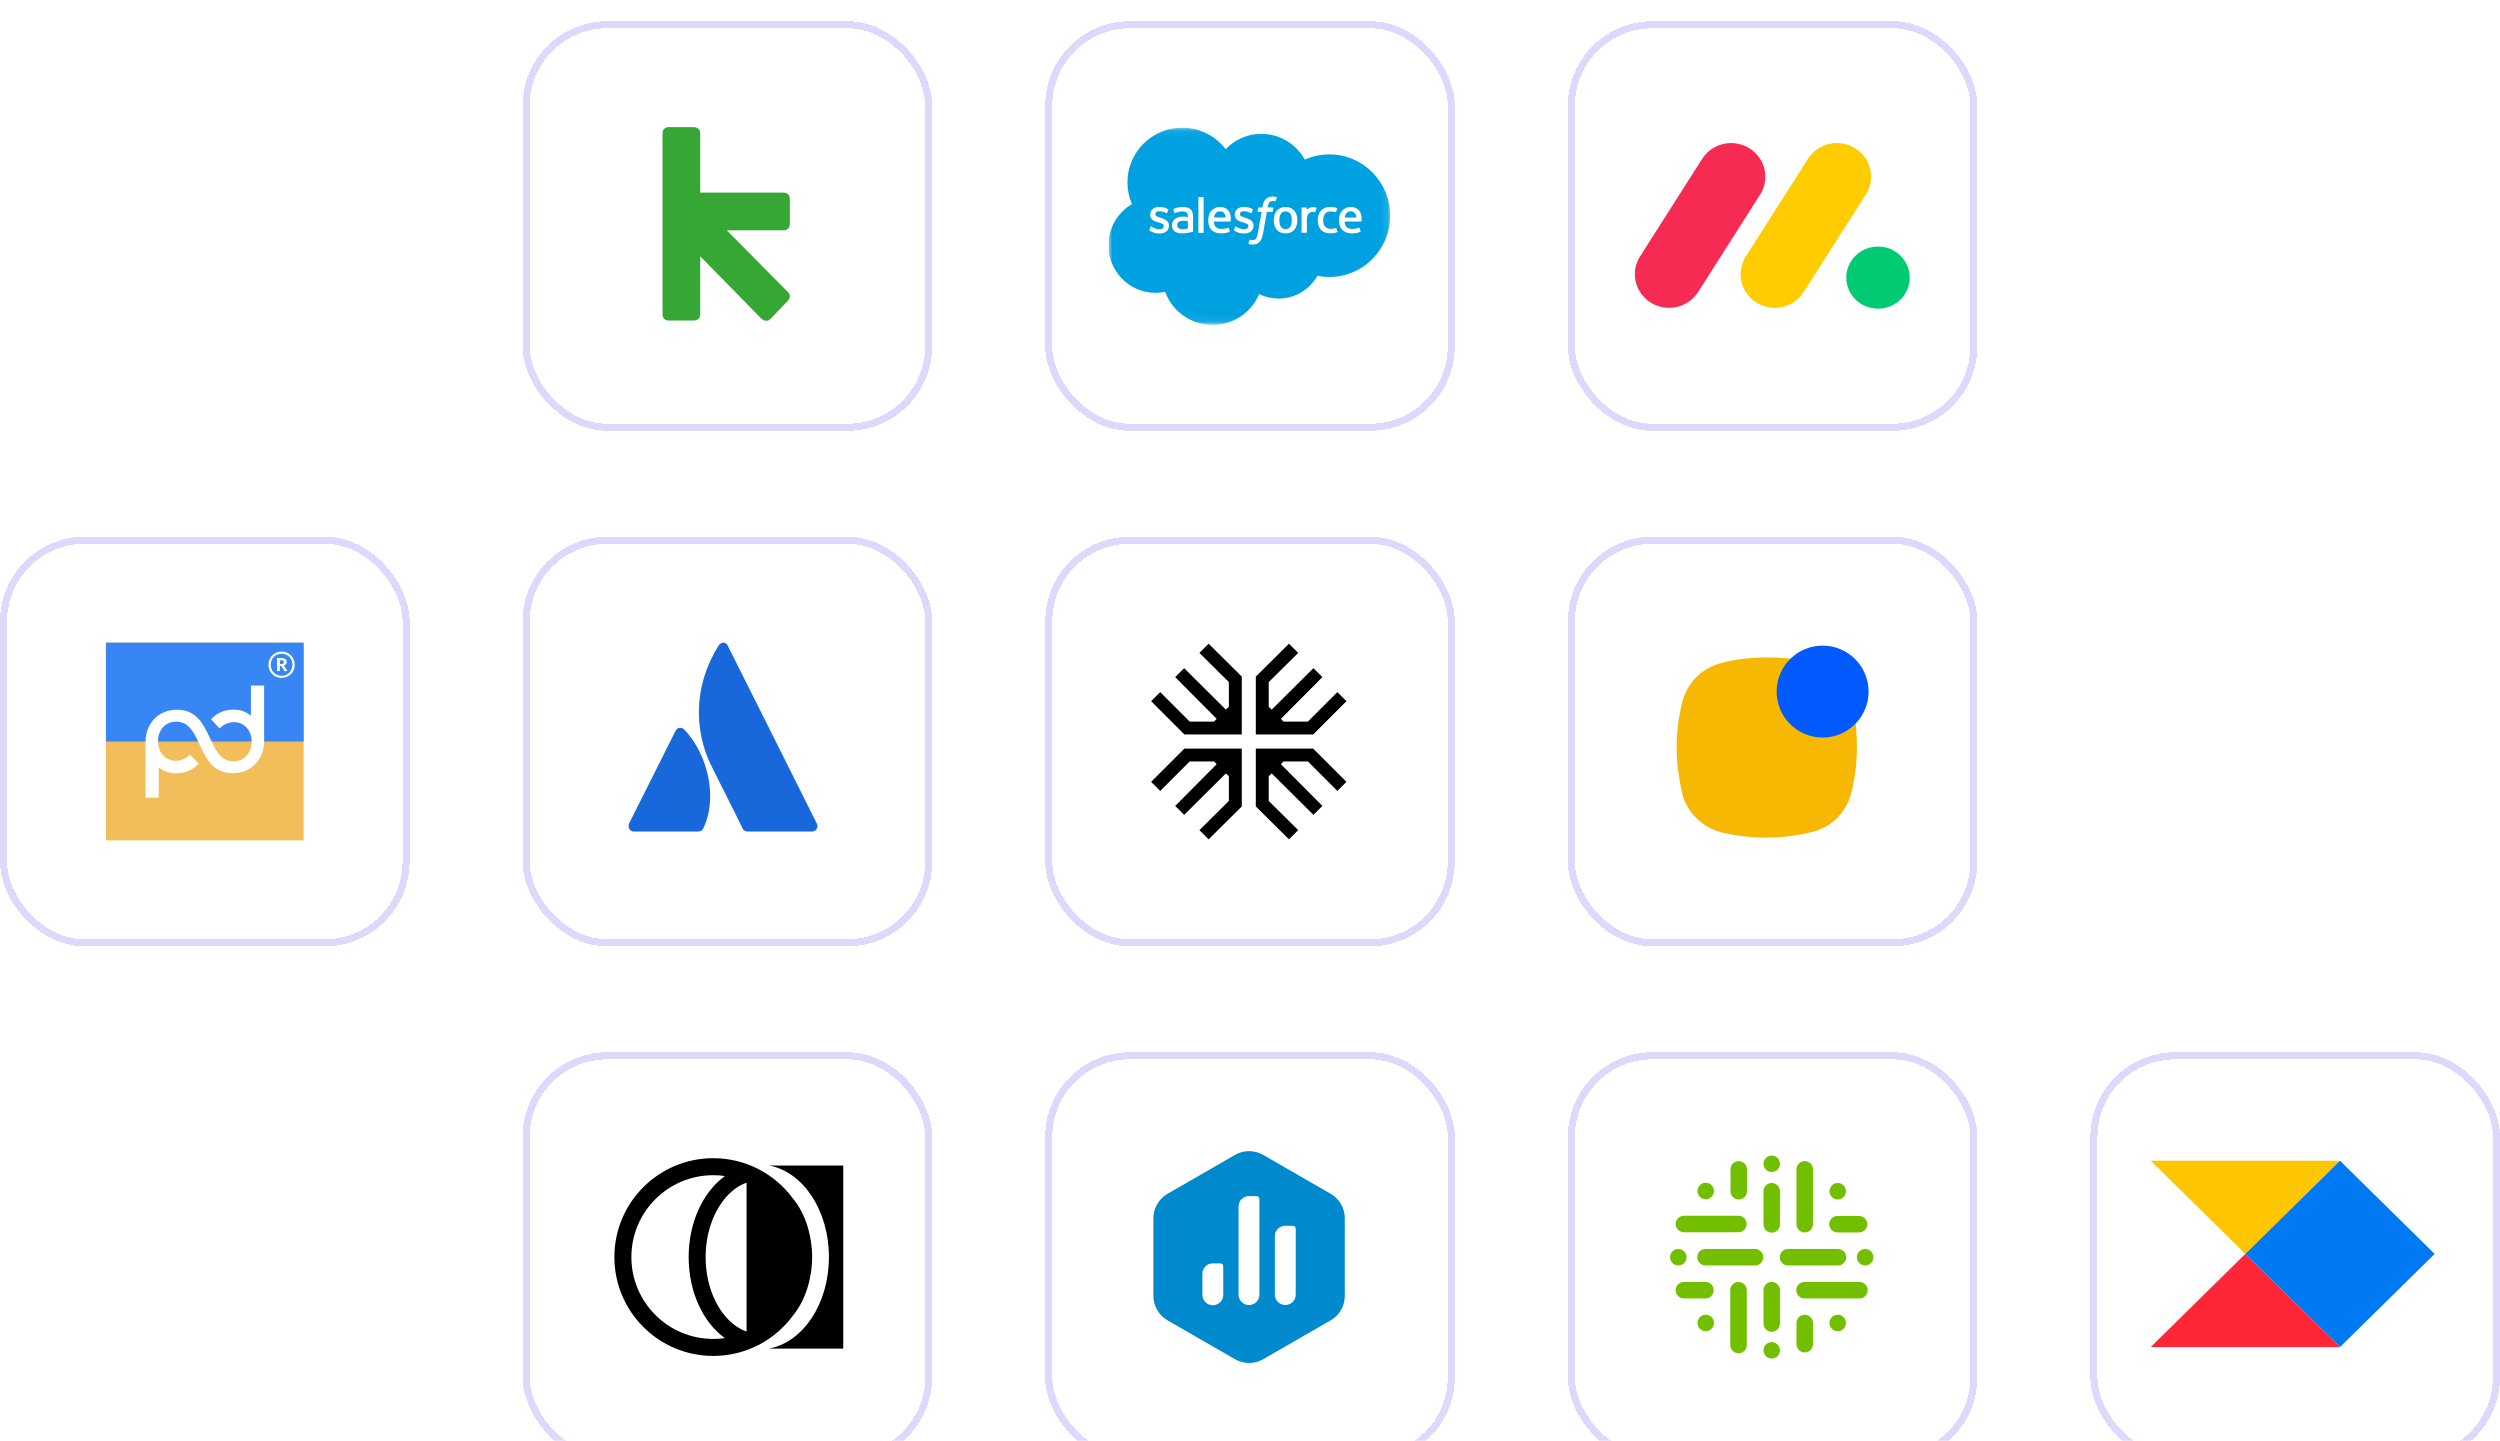 <svg width="354" height="204" viewBox="0 0 354 204" fill="none" xmlns="http://www.w3.org/2000/svg">
<g clip-path="url(#clip0_493_1710)">
<g filter="url(#filter0_d_493_1710)">
<rect x="74" width="58" height="58" rx="12" fill="white" shape-rendering="crispEdges"/>
<rect x="74.5" y="0.5" width="57" height="57" rx="11.5" stroke="#DFD8FD" shape-rendering="crispEdges"/>
<g clip-path="url(#clip1_493_1710)">
<path d="M111.575 39.587L109.125 42.125C108.775 42.562 108.25 42.475 107.813 42.125L99.15 33.288V41.513C99.15 42.038 98.8 42.388 98.188 42.388H94.688C94.162 42.388 93.812 42.038 93.812 41.513V15.875C93.812 15.35 94.162 15 94.688 15H98.188C98.8 15 99.15 15.35 99.15 15.875V24.275H110.963C111.488 24.275 111.838 24.625 111.838 25.15V28.738C111.838 29.262 111.488 29.613 110.963 29.613H102.913L111.575 38.362C111.925 38.712 111.925 39.15 111.575 39.587Z" fill="#36A635"/>
</g>
</g>
<g filter="url(#filter1_d_493_1710)">
<rect x="74" y="73" width="58" height="58" rx="12" fill="white" shape-rendering="crispEdges"/>
<rect x="74.5" y="73.5" width="57" height="57" rx="11.5" stroke="#DFD8FD" shape-rendering="crispEdges"/>
<path d="M96.955 100.364C96.551 99.92 95.945 99.96 95.662 100.485L89.076 113.617C88.834 114.142 89.198 114.748 89.763 114.748H98.895C99.178 114.748 99.46 114.587 99.582 114.304C101.602 110.223 100.39 104.041 96.955 100.364Z" fill="#1868DB"/>
<path d="M101.763 88.405C98.087 94.223 98.329 100.647 100.753 105.496C103.178 110.345 105.036 114.022 105.158 114.304C105.279 114.587 105.562 114.749 105.844 114.749H114.976C115.542 114.749 115.946 114.143 115.663 113.617C115.663 113.617 103.38 89.051 103.056 88.445C102.814 87.879 102.127 87.839 101.763 88.405Z" fill="#1868DB"/>
</g>
<g filter="url(#filter2_d_493_1710)">
<rect y="73" width="58" height="58" rx="12" fill="white" shape-rendering="crispEdges"/>
<rect x="0.5" y="73.5" width="57" height="57" rx="11.5" stroke="#DFD8FD" shape-rendering="crispEdges"/>
<path d="M15 88H43V116H15V88Z" fill="#F2BE5A"/>
<path d="M15 88H43V102H15V88Z" fill="#3886F4"/>
<path fill-rule="evenodd" clip-rule="evenodd" d="M35.533 98.257L35.459 98.295C34.861 97.8 34.087 97.483 33.097 97.483C31.828 97.483 30.661 97.94 29.887 98.864L31.091 100.143C31.688 99.573 32.323 99.256 33.135 99.256C34.656 99.293 35.636 100.46 35.636 102.028C35.636 103.596 34.609 104.8 33.06 104.8C29.177 104.8 30.269 97.492 25.052 97.492C22.439 97.492 20.609 99.443 20.609 102.037V109.952H22.476V105.724L22.551 105.687C23.148 106.181 23.923 106.499 24.912 106.499C26.181 106.499 27.348 106.041 28.123 105.117L26.919 103.839C26.321 104.408 25.687 104.725 24.875 104.725C23.353 104.688 22.373 103.521 22.373 101.953C22.373 100.385 23.4 99.181 24.949 99.181C28.832 99.181 27.74 106.489 32.957 106.489C35.571 106.489 37.4 104.539 37.4 101.944V94.067H35.533V98.257Z" fill="white"/>
<path d="M39.239 90.184H39.883C40.097 90.184 40.265 90.231 40.396 90.315C40.527 90.408 40.592 90.548 40.592 90.735C40.592 90.884 40.555 90.996 40.48 91.071C40.415 91.145 40.321 91.201 40.209 91.239L40.695 92.023H40.275L39.827 91.304H39.631V92.023H39.229V90.175L39.239 90.184ZM39.873 91.033C40.088 91.033 40.191 90.94 40.191 90.763C40.191 90.66 40.163 90.595 40.107 90.548C40.036 90.507 39.955 90.487 39.873 90.492H39.64V91.033H39.873ZM39.873 92.685C40.088 92.685 40.293 92.648 40.48 92.573C40.661 92.498 40.825 92.388 40.963 92.248C41.101 92.109 41.21 91.943 41.283 91.761C41.357 91.565 41.404 91.36 41.404 91.127C41.404 90.893 41.367 90.688 41.283 90.492C41.208 90.296 41.105 90.137 40.975 90.007C40.844 89.867 40.676 89.755 40.489 89.689C40.091 89.527 39.646 89.527 39.248 89.689C39.061 89.764 38.903 89.867 38.772 90.007C38.641 90.147 38.529 90.315 38.455 90.501C38.38 90.697 38.343 90.903 38.343 91.136C38.343 91.369 38.38 91.575 38.464 91.771C38.539 91.967 38.651 92.125 38.781 92.256C38.921 92.387 39.08 92.499 39.267 92.573C39.453 92.648 39.659 92.685 39.873 92.685ZM39.873 92.993C39.612 92.993 39.369 92.947 39.145 92.853C38.921 92.76 38.725 92.629 38.557 92.461C38.389 92.293 38.259 92.097 38.156 91.873C38.063 91.649 38.016 91.407 38.016 91.136C38.016 90.865 38.063 90.632 38.156 90.408C38.249 90.175 38.38 89.979 38.548 89.811C38.716 89.643 38.912 89.512 39.136 89.409C39.369 89.307 39.612 89.26 39.873 89.26C40.135 89.26 40.377 89.307 40.601 89.4C40.835 89.493 41.031 89.624 41.199 89.801C41.544 90.156 41.735 90.632 41.731 91.127C41.731 91.388 41.684 91.64 41.581 91.873C41.488 92.097 41.357 92.293 41.189 92.461C41.021 92.62 40.825 92.751 40.592 92.853C40.368 92.947 40.125 92.993 39.873 92.993Z" fill="white"/>
</g>
<g filter="url(#filter3_d_493_1710)">
<rect x="74" y="146" width="58" height="58" rx="12" fill="white" shape-rendering="crispEdges"/>
<rect x="74.5" y="146.5" width="57" height="57" rx="11.5" stroke="#DFD8FD" shape-rendering="crispEdges"/>
<g clip-path="url(#clip2_493_1710)">
<path fill-rule="evenodd" clip-rule="evenodd" d="M100.997 189C93.264 189 86.996 182.732 86.996 175C86.996 167.268 93.264 161 100.997 161C105.61 161 109.702 163.23 112.253 166.672C112.351 166.789 112.447 166.911 112.542 167.037C113.646 168.5 114.472 170.453 114.811 172.701C114.935 173.449 114.999 174.217 114.999 175C114.999 175.82 114.929 176.623 114.793 177.405C114.443 179.604 113.628 181.515 112.542 182.954C112.469 183.052 112.394 183.147 112.318 183.24C109.772 186.731 105.65 189 100.997 189ZM100.997 186.592C94.595 186.592 89.404 181.402 89.404 175C89.404 168.598 94.595 163.408 100.997 163.408C101.559 163.408 102.112 163.448 102.652 163.526C99.567 165.755 97.513 170.062 97.513 175.008C97.513 179.945 99.559 184.244 102.633 186.477C102.099 186.553 101.553 186.592 100.997 186.592ZM105.713 185.549V164.468C104.512 164.889 103.36 165.744 102.371 167.049C100.898 168.992 99.919 171.797 99.919 175.008C99.919 178.219 100.898 181.025 102.371 182.968C103.36 184.272 104.512 185.128 105.713 185.549Z" fill="black"/>
<path d="M117.376 174.995C117.376 168.434 113.779 162.999 108.964 162.044H119.404V187.962H108.885C113.74 187.051 117.376 181.593 117.376 174.995Z" fill="black"/>
</g>
</g>
<g filter="url(#filter4_d_493_1710)">
<rect x="148" width="58" height="58" rx="12" fill="white" shape-rendering="crispEdges"/>
<rect x="148.5" y="0.5" width="57" height="57" rx="11.5" stroke="#DFD8FD" shape-rendering="crispEdges"/>
<g clip-path="url(#clip3_493_1710)">
<mask id="mask0_493_1710" style="mask-type:luminance" maskUnits="userSpaceOnUse" x="156" y="15" width="41" height="28">
<path d="M156.998 15.073H196.873V42.927H156.998V15.073Z" fill="white"/>
</mask>
<g mask="url(#mask0_493_1710)">
<path fill-rule="evenodd" clip-rule="evenodd" d="M173.555 18.122C174.842 16.783 176.634 15.953 178.613 15.953C181.251 15.953 183.538 17.419 184.77 19.603C185.863 19.114 187.047 18.862 188.244 18.863C192.994 18.863 196.849 22.748 196.849 27.541C196.849 32.335 192.994 36.22 188.244 36.22C187.663 36.22 187.098 36.162 186.543 36.051C185.466 37.972 183.406 39.276 181.061 39.276C180.106 39.278 179.163 39.062 178.305 38.643C177.213 41.209 174.669 43.012 171.708 43.012C168.615 43.012 165.991 41.062 164.979 38.321C164.529 38.416 164.07 38.463 163.61 38.463C159.93 38.463 156.954 35.443 156.954 31.734C156.954 29.242 158.294 27.073 160.282 25.9C159.86 24.928 159.643 23.88 159.644 22.821C159.644 18.541 163.119 15.081 167.399 15.081C169.906 15.081 172.149 16.276 173.556 18.13" fill="#00A1E0"/>
</g>
<path fill-rule="evenodd" clip-rule="evenodd" d="M162.765 29.557C162.74 29.622 162.774 29.636 162.782 29.648C162.857 29.702 162.933 29.741 163.01 29.785C163.417 30.001 163.801 30.064 164.203 30.064C165.021 30.064 165.53 29.628 165.53 28.928V28.914C165.53 28.266 164.955 28.03 164.418 27.861L164.348 27.839C163.942 27.707 163.592 27.592 163.592 27.326V27.312C163.592 27.083 163.797 26.915 164.114 26.915C164.465 26.915 164.885 27.032 165.153 27.18C165.153 27.18 165.232 27.231 165.261 27.155C165.277 27.113 165.414 26.747 165.428 26.706C165.444 26.663 165.417 26.631 165.389 26.614C165.081 26.426 164.656 26.299 164.216 26.299L164.134 26.299C163.385 26.299 162.862 26.752 162.862 27.4V27.414C162.862 28.097 163.439 28.32 163.979 28.474L164.066 28.501C164.459 28.622 164.799 28.727 164.799 29.002V29.016C164.799 29.27 164.577 29.459 164.223 29.459C164.085 29.459 163.645 29.456 163.169 29.155C163.111 29.122 163.078 29.098 163.034 29.07C163.01 29.056 162.952 29.03 162.926 29.107L162.765 29.556M174.742 29.556C174.717 29.621 174.751 29.635 174.759 29.646C174.834 29.701 174.91 29.74 174.986 29.784C175.394 30 175.778 30.063 176.18 30.063C176.998 30.063 177.506 29.627 177.506 28.927V28.913C177.506 28.265 176.933 28.029 176.395 27.86L176.325 27.837C175.919 27.706 175.568 27.591 175.568 27.324V27.311C175.568 27.082 175.774 26.913 176.09 26.913C176.442 26.913 176.86 27.031 177.13 27.179C177.13 27.179 177.209 27.23 177.238 27.154C177.254 27.112 177.391 26.746 177.404 26.705C177.42 26.662 177.392 26.63 177.364 26.613C177.056 26.425 176.631 26.298 176.191 26.298L176.11 26.298C175.361 26.298 174.837 26.751 174.837 27.399V27.413C174.837 28.096 175.415 28.319 175.954 28.473L176.041 28.5C176.435 28.62 176.774 28.725 176.774 29.001V29.015C176.774 29.268 176.553 29.457 176.198 29.457C176.06 29.457 175.619 29.455 175.144 29.154C175.086 29.12 175.052 29.097 175.009 29.069C174.994 29.06 174.925 29.033 174.901 29.106L174.74 29.555M182.92 28.183C182.92 28.578 182.846 28.891 182.702 29.112C182.557 29.33 182.34 29.437 182.036 29.437C181.733 29.437 181.516 29.331 181.374 29.113C181.23 28.894 181.158 28.58 181.158 28.184C181.158 27.788 181.231 27.477 181.374 27.259C181.515 27.042 181.731 26.938 182.036 26.938C182.341 26.938 182.558 27.043 182.702 27.259C182.847 27.477 182.92 27.788 182.92 28.184M183.603 27.45C183.536 27.222 183.432 27.023 183.292 26.856C183.153 26.689 182.977 26.554 182.768 26.457C182.56 26.36 182.313 26.311 182.035 26.311C181.756 26.311 181.511 26.36 181.302 26.457C181.094 26.555 180.916 26.689 180.777 26.856C180.638 27.023 180.534 27.222 180.466 27.45C180.399 27.675 180.366 27.922 180.366 28.184C180.366 28.447 180.399 28.693 180.466 28.919C180.533 29.146 180.638 29.345 180.777 29.512C180.916 29.679 181.094 29.813 181.302 29.908C181.511 30.003 181.758 30.051 182.035 30.051C182.312 30.051 182.558 30.003 182.766 29.908C182.974 29.813 183.152 29.679 183.291 29.512C183.43 29.345 183.534 29.146 183.602 28.919C183.668 28.693 183.702 28.447 183.702 28.184C183.702 27.923 183.668 27.675 183.602 27.45M189.216 29.326C189.194 29.26 189.129 29.285 189.129 29.285C189.03 29.323 188.924 29.358 188.811 29.375C188.697 29.393 188.571 29.402 188.437 29.402C188.107 29.402 187.844 29.304 187.656 29.109C187.467 28.914 187.361 28.6 187.363 28.175C187.364 27.788 187.457 27.498 187.625 27.275C187.791 27.055 188.046 26.941 188.383 26.941C188.665 26.941 188.88 26.974 189.106 27.044C189.106 27.044 189.159 27.068 189.185 26.997C189.245 26.831 189.289 26.713 189.354 26.531C189.372 26.479 189.327 26.457 189.311 26.451C189.222 26.416 189.013 26.359 188.855 26.335C188.707 26.313 188.535 26.301 188.342 26.301C188.055 26.301 187.799 26.35 187.581 26.448C187.363 26.545 187.178 26.679 187.031 26.846C186.885 27.013 186.773 27.213 186.699 27.44C186.624 27.666 186.587 27.913 186.587 28.176C186.587 28.742 186.74 29.201 187.042 29.536C187.344 29.873 187.798 30.044 188.39 30.044C188.741 30.044 189.1 29.973 189.358 29.87C189.358 29.87 189.407 29.847 189.386 29.789L189.217 29.326M190.412 27.801C190.445 27.581 190.505 27.398 190.599 27.256C190.741 27.039 190.957 26.92 191.261 26.92C191.564 26.92 191.765 27.04 191.909 27.256C192.004 27.399 192.045 27.589 192.061 27.801L190.404 27.801L190.412 27.801ZM192.713 27.318C192.655 27.099 192.511 26.878 192.417 26.777C192.268 26.617 192.123 26.504 191.977 26.442C191.768 26.353 191.543 26.308 191.315 26.308C191.026 26.308 190.764 26.357 190.551 26.456C190.339 26.556 190.16 26.692 190.019 26.862C189.878 27.032 189.773 27.233 189.705 27.463C189.638 27.691 189.604 27.94 189.604 28.201C189.604 28.467 189.639 28.715 189.709 28.939C189.779 29.165 189.892 29.363 190.044 29.527C190.197 29.693 190.392 29.822 190.626 29.913C190.859 30.003 191.142 30.05 191.466 30.049C192.135 30.047 192.487 29.898 192.63 29.817C192.656 29.803 192.68 29.778 192.65 29.707L192.499 29.283C192.476 29.22 192.412 29.243 192.412 29.243C192.246 29.305 192.012 29.416 191.462 29.414C191.103 29.414 190.837 29.308 190.67 29.142C190.5 28.971 190.415 28.724 190.402 28.372L192.718 28.374C192.718 28.374 192.779 28.373 192.786 28.314C192.788 28.289 192.865 27.838 192.716 27.318L192.713 27.318ZM171.897 27.801C171.929 27.581 171.99 27.398 172.084 27.256C172.226 27.039 172.442 26.92 172.745 26.92C173.049 26.92 173.25 27.04 173.393 27.256C173.489 27.399 173.53 27.589 173.546 27.801L171.889 27.801L171.897 27.801ZM174.198 27.318C174.14 27.099 173.996 26.878 173.902 26.777C173.753 26.617 173.607 26.504 173.462 26.442C173.253 26.353 173.027 26.308 172.8 26.308C172.511 26.308 172.248 26.357 172.036 26.456C171.823 26.556 171.644 26.692 171.504 26.862C171.363 27.032 171.257 27.233 171.19 27.463C171.123 27.691 171.089 27.94 171.089 28.201C171.089 28.467 171.124 28.715 171.194 28.939C171.264 29.165 171.377 29.363 171.528 29.527C171.681 29.693 171.876 29.822 172.11 29.913C172.343 30.003 172.625 30.05 172.95 30.049C173.619 30.047 173.97 29.898 174.114 29.817C174.14 29.803 174.164 29.778 174.134 29.707L173.983 29.283C173.959 29.22 173.895 29.243 173.895 29.243C173.73 29.305 173.495 29.416 172.945 29.414C172.588 29.414 172.321 29.308 172.154 29.142C171.984 28.971 171.899 28.724 171.885 28.372L174.202 28.374C174.202 28.374 174.263 28.373 174.269 28.314C174.272 28.289 174.348 27.838 174.2 27.318L174.198 27.318ZM166.898 29.311C166.807 29.239 166.794 29.221 166.764 29.174C166.718 29.103 166.695 29.003 166.695 28.874C166.695 28.671 166.762 28.525 166.902 28.427C166.9 28.427 167.101 28.253 167.573 28.259C167.783 28.263 167.993 28.281 168.2 28.313V29.364H168.201C168.201 29.364 167.908 29.427 167.576 29.447C167.106 29.475 166.898 29.312 166.899 29.312L166.898 29.311ZM167.818 27.684C167.724 27.677 167.603 27.674 167.458 27.674C167.26 27.674 167.068 27.698 166.889 27.747C166.709 27.796 166.546 27.871 166.407 27.971C166.267 28.071 166.152 28.201 166.071 28.352C165.989 28.505 165.947 28.684 165.947 28.886C165.947 29.091 165.983 29.269 166.053 29.414C166.122 29.558 166.226 29.682 166.355 29.776C166.484 29.869 166.642 29.939 166.826 29.98C167.007 30.021 167.213 30.042 167.438 30.042C167.676 30.042 167.912 30.022 168.141 29.983C168.335 29.95 168.529 29.912 168.723 29.87C168.8 29.853 168.885 29.829 168.885 29.829C168.943 29.815 168.938 29.754 168.938 29.754L168.937 27.643C168.937 27.179 168.813 26.835 168.569 26.622C168.326 26.41 167.969 26.303 167.508 26.303C167.335 26.303 167.055 26.326 166.887 26.36C166.887 26.36 166.383 26.458 166.175 26.621C166.175 26.621 166.129 26.649 166.154 26.713L166.318 27.152C166.339 27.209 166.394 27.19 166.394 27.19C166.394 27.19 166.412 27.183 166.432 27.171C166.876 26.929 167.439 26.936 167.439 26.936C167.689 26.936 167.882 26.987 168.011 27.086C168.137 27.183 168.202 27.329 168.202 27.637V27.735C168.004 27.706 167.821 27.69 167.821 27.69L167.818 27.684ZM186.436 26.492C186.439 26.485 186.441 26.476 186.441 26.468C186.441 26.459 186.44 26.451 186.436 26.443C186.433 26.436 186.428 26.428 186.422 26.423C186.416 26.417 186.409 26.412 186.401 26.409C186.362 26.394 186.165 26.353 186.014 26.343C185.724 26.325 185.563 26.374 185.418 26.439C185.274 26.504 185.116 26.608 185.028 26.728L185.027 26.446C185.027 26.408 185 26.377 184.961 26.377H184.369C184.33 26.377 184.303 26.408 184.303 26.446V29.892C184.303 29.91 184.31 29.928 184.323 29.941C184.336 29.954 184.354 29.962 184.373 29.962H184.98C184.998 29.962 185.016 29.954 185.029 29.941C185.042 29.928 185.05 29.91 185.05 29.892V28.162C185.05 27.93 185.075 27.7 185.126 27.555C185.176 27.411 185.244 27.297 185.328 27.215C185.409 27.135 185.507 27.076 185.614 27.043C185.715 27.014 185.82 26.999 185.925 26.999C186.046 26.999 186.179 27.03 186.179 27.03C186.223 27.035 186.248 27.008 186.263 26.968C186.303 26.862 186.416 26.546 186.438 26.483" fill="#FFFFFE"/>
<path fill-rule="evenodd" clip-rule="evenodd" d="M180.768 24.902C180.693 24.88 180.616 24.862 180.539 24.848C180.435 24.831 180.33 24.823 180.225 24.824C179.807 24.824 179.477 24.942 179.245 25.175C179.016 25.407 178.859 25.76 178.781 26.224L178.752 26.381H178.227C178.227 26.381 178.163 26.378 178.15 26.448L178.064 26.929C178.058 26.975 178.078 27.004 178.139 27.003H178.65L178.132 29.898C178.091 30.131 178.045 30.323 177.993 30.468C177.942 30.611 177.893 30.719 177.832 30.797C177.773 30.872 177.717 30.928 177.62 30.96C177.54 30.987 177.449 30.999 177.348 30.999C177.292 30.999 177.218 30.99 177.163 30.979C177.108 30.968 177.079 30.956 177.038 30.938C177.038 30.938 176.978 30.915 176.954 30.976C176.935 31.025 176.799 31.399 176.783 31.445C176.766 31.491 176.789 31.527 176.818 31.538C176.886 31.562 176.937 31.578 177.03 31.599C177.158 31.63 177.267 31.632 177.368 31.632C177.581 31.632 177.775 31.602 177.936 31.544C178.098 31.485 178.239 31.383 178.363 31.245C178.498 31.097 178.583 30.941 178.664 30.728C178.744 30.518 178.812 30.256 178.867 29.951L179.388 27.003H180.15C180.15 27.003 180.214 27.006 180.227 26.936L180.314 26.455C180.32 26.409 180.3 26.381 180.238 26.381H179.499C179.502 26.364 179.536 26.104 179.621 25.859C179.657 25.755 179.725 25.67 179.783 25.613C179.837 25.557 179.903 25.516 179.977 25.492C180.057 25.467 180.141 25.455 180.225 25.456C180.294 25.456 180.363 25.465 180.415 25.475C180.487 25.491 180.514 25.499 180.533 25.504C180.608 25.527 180.619 25.505 180.633 25.468L180.81 24.983C180.828 24.931 180.784 24.909 180.768 24.902ZM170.436 29.904C170.436 29.942 170.409 29.974 170.37 29.974H169.757C169.718 29.974 169.691 29.942 169.691 29.904V24.968C169.691 24.93 169.718 24.898 169.757 24.898H170.37C170.409 24.898 170.436 24.93 170.436 24.968V29.904Z" fill="#FFFFFE"/>
</g>
</g>
<g filter="url(#filter5_d_493_1710)">
<rect x="148" y="73" width="58" height="58" rx="12" fill="white" shape-rendering="crispEdges"/>
<rect x="148.5" y="73.5" width="57" height="57" rx="11.5" stroke="#DFD8FD" shape-rendering="crispEdges"/>
<g clip-path="url(#clip4_493_1710)">
<path d="M171.14 88.148L169.836 89.452L174.008 93.588V97.09L173.58 97.481L167.675 91.613L166.408 92.88L172.276 98.784L171.922 99.176H168.457L164.285 95.003L163 96.288L167.712 101.001H175.835V92.806L171.14 88.148V88.148ZM182.517 88.148L183.822 89.452L179.65 93.588V97.09L180.078 97.481L185.983 91.613L187.249 92.88L181.382 98.784L181.736 99.176H185.2L189.372 95.003L190.658 96.288L185.945 101.001H177.823V92.806L182.517 88.148V88.148ZM171.14 115.852L169.836 114.548L174.008 110.412V106.91L173.58 106.519L167.675 112.387L166.408 111.12L172.276 105.216L171.922 104.824H168.457L164.285 108.997L163 107.712L167.712 102.999H175.835V111.194L171.141 115.852L171.14 115.852ZM182.517 115.852L183.822 114.548L179.65 110.412V106.91L180.078 106.519L185.983 112.387L187.249 111.12L181.382 105.216L181.736 104.824H185.2L189.372 108.997L190.658 107.712L185.945 102.999H177.823V111.194L182.518 115.852L182.517 115.852Z" fill="black"/>
</g>
</g>
<g filter="url(#filter6_d_493_1710)">
<rect x="148" y="146" width="58" height="58" rx="12" fill="white" shape-rendering="crispEdges"/>
<rect x="148.5" y="146.5" width="57" height="57" rx="11.5" stroke="#DFD8FD" shape-rendering="crispEdges"/>
<g clip-path="url(#clip5_493_1710)">
<path d="M190.42 180.511V169.489C190.42 168.068 189.661 166.755 188.428 166.044L178.864 160.533C177.632 159.822 176.112 159.822 174.879 160.533L165.316 166.044C164.083 166.755 163.323 168.068 163.323 169.489V180.511C163.323 181.932 164.083 183.245 165.316 183.956L174.879 189.467C176.112 190.178 177.632 190.178 178.864 189.467L188.428 183.956C189.661 183.245 190.42 181.932 190.42 180.511Z" fill="#008ACE"/>
<path d="M176.827 166.369H177.934C178.154 166.369 178.333 166.547 178.333 166.767V180.321C178.333 181.135 177.672 181.794 176.857 181.794C176.041 181.794 175.38 181.135 175.38 180.321V167.814C175.38 167.016 176.028 166.369 176.827 166.369Z" fill="white"/>
<path d="M181.969 170.574H183.077C183.297 170.574 183.475 170.753 183.475 170.972V180.317C183.475 181.131 182.814 181.79 181.999 181.79C181.183 181.79 180.522 181.131 180.522 180.317V172.019C180.522 171.221 181.17 170.574 181.969 170.574Z" fill="white"/>
<path d="M171.708 175.896H172.816C173.036 175.896 173.214 176.074 173.214 176.294V180.349C173.214 181.163 172.553 181.823 171.738 181.823C170.923 181.823 170.262 181.163 170.262 180.349V177.34C170.262 176.543 170.909 175.896 171.708 175.896Z" fill="white"/>
</g>
</g>
<g filter="url(#filter7_d_493_1710)">
<rect x="222" width="58" height="58" rx="12" fill="white" shape-rendering="crispEdges"/>
<rect x="222.5" y="0.5" width="57" height="57" rx="11.5" stroke="#DFD8FD" shape-rendering="crispEdges"/>
<g clip-path="url(#clip6_493_1710)">
<path d="M236.339 40.592C235.479 40.594 234.633 40.367 233.889 39.936C233.145 39.504 232.529 38.882 232.104 38.134C231.685 37.392 231.476 36.549 231.5 35.697C231.523 34.845 231.778 34.015 232.237 33.297L240.958 19.601C241.405 18.865 242.039 18.26 242.795 17.849C243.551 17.438 244.403 17.235 245.264 17.261C246.124 17.282 246.963 17.531 247.695 17.982C248.427 18.433 249.026 19.071 249.431 19.83C250.244 21.367 250.142 23.217 249.168 24.66L240.452 38.356C240.01 39.045 239.401 39.611 238.682 40.002C237.963 40.393 237.157 40.596 236.339 40.592Z" fill="#F62B54"/>
<path d="M251.299 40.592C249.54 40.592 247.921 39.651 247.071 38.14C246.653 37.399 246.445 36.559 246.469 35.709C246.492 34.859 246.746 34.031 247.204 33.315L255.909 19.65C256.349 18.904 256.981 18.289 257.738 17.869C258.496 17.448 259.352 17.239 260.219 17.261C261.992 17.3 263.6 18.292 264.413 19.844C265.221 21.396 265.102 23.257 264.099 24.697L255.396 38.361C254.955 39.047 254.349 39.611 253.633 40.001C252.917 40.391 252.114 40.594 251.299 40.592Z" fill="#FFCC00"/>
<path d="M265.925 40.706C268.405 40.706 270.415 38.738 270.415 36.31C270.415 33.882 268.405 31.914 265.925 31.914C263.445 31.914 261.434 33.882 261.434 36.31C261.434 38.738 263.445 40.706 265.925 40.706Z" fill="#00CA72"/>
</g>
</g>
<g filter="url(#filter8_d_493_1710)">
<rect x="222" y="73" width="58" height="58" rx="12" fill="white" shape-rendering="crispEdges"/>
<rect x="222.5" y="73.5" width="57" height="57" rx="11.5" stroke="#DFD8FD" shape-rendering="crispEdges"/>
<g clip-path="url(#clip7_493_1710)">
<path d="M262.942 102.844C262.942 104.973 262.701 106.861 262.219 108.991C261.496 112.064 259.367 114.194 256.253 114.897C252.195 115.841 247.896 115.841 243.859 114.897C241.006 114.194 238.615 111.823 238.133 108.991C237.651 106.861 237.41 104.732 237.41 102.844C237.41 100.714 237.651 98.826 238.133 96.697C238.857 93.623 240.986 91.494 244.1 90.791C246.008 90.309 248.157 90.088 250.307 90.088C252.456 90.088 254.365 90.329 256.514 90.791C259.608 91.494 261.757 93.623 262.48 96.697C262.701 98.585 262.942 100.714 262.942 102.844Z" fill="#F6B802"/>
<path d="M258.081 101.438C261.676 101.438 264.59 98.524 264.59 94.929C264.59 91.334 261.676 88.42 258.081 88.42C254.487 88.42 251.573 91.334 251.573 94.929C251.573 98.524 254.487 101.438 258.081 101.438Z" fill="#005AFF"/>
</g>
</g>
<g filter="url(#filter9_d_493_1710)">
<rect x="222" y="146" width="58" height="58" rx="12" fill="white" shape-rendering="crispEdges"/>
<rect x="222.5" y="146.5" width="57" height="57" rx="11.5" stroke="#DFD8FD" shape-rendering="crispEdges"/>
<g clip-path="url(#clip8_493_1710)">
<path d="M251.144 162.929C251.772 162.781 252.161 162.152 252.013 161.524C251.865 160.896 251.235 160.507 250.607 160.655C249.98 160.803 249.591 161.432 249.739 162.06C249.887 162.688 250.516 163.077 251.144 162.929Z" fill="#72BF00"/>
<path d="M251.142 189.345C251.77 189.197 252.158 188.568 252.01 187.94C251.862 187.312 251.233 186.923 250.605 187.071C249.977 187.219 249.588 187.848 249.736 188.476C249.884 189.104 250.514 189.493 251.142 189.345Z" fill="#72BF00"/>
<path d="M261.049 166.504C261.505 166.047 261.505 165.308 261.049 164.851C260.593 164.395 259.853 164.395 259.397 164.851C258.941 165.308 258.941 166.047 259.397 166.504C259.853 166.96 260.593 166.96 261.049 166.504Z" fill="#72BF00"/>
<path d="M260.489 185.471C261.117 185.322 261.506 184.693 261.358 184.065C261.21 183.437 260.58 183.048 259.952 183.197C259.324 183.345 258.936 183.974 259.084 184.602C259.232 185.23 259.861 185.619 260.489 185.471Z" fill="#72BF00"/>
<path d="M242.359 185.157C242.816 184.701 242.816 183.961 242.359 183.505C241.903 183.049 241.163 183.049 240.707 183.505C240.251 183.961 240.251 184.701 240.707 185.157C241.163 185.614 241.903 185.614 242.359 185.157Z" fill="#72BF00"/>
<path d="M237.918 176.156C238.546 176.008 238.935 175.379 238.786 174.751C238.638 174.123 238.009 173.734 237.381 173.882C236.753 174.031 236.364 174.66 236.512 175.288C236.661 175.916 237.29 176.305 237.918 176.156Z" fill="#72BF00"/>
<path d="M264.93 175.847C265.386 175.391 265.386 174.651 264.93 174.195C264.474 173.738 263.734 173.738 263.278 174.195C262.822 174.651 262.822 175.391 263.278 175.847C263.734 176.303 264.474 176.303 264.93 175.847Z" fill="#72BF00"/>
<path d="M242.359 166.471C242.816 166.015 242.816 165.275 242.359 164.819C241.903 164.363 241.163 164.363 240.707 164.819C240.251 165.275 240.251 166.015 240.707 166.471C241.163 166.927 241.903 166.927 242.359 166.471Z" fill="#72BF00"/>
<path d="M250.875 164.507C250.722 164.507 250.57 164.537 250.428 164.596C250.286 164.655 250.157 164.741 250.049 164.849C249.94 164.958 249.854 165.087 249.795 165.229C249.737 165.371 249.707 165.523 249.707 165.677V170.329V170.346C249.703 170.502 249.73 170.657 249.786 170.803C249.843 170.948 249.929 171.081 250.037 171.193C250.146 171.305 250.276 171.394 250.42 171.454C250.564 171.515 250.719 171.546 250.875 171.546C251.031 171.546 251.185 171.515 251.329 171.454C251.473 171.394 251.603 171.305 251.712 171.193C251.821 171.081 251.906 170.948 251.963 170.803C252.02 170.657 252.047 170.502 252.043 170.346V170.314V165.663C252.039 165.355 251.915 165.061 251.696 164.845C251.478 164.628 251.183 164.507 250.875 164.507Z" fill="#72BF00"/>
<path d="M250.875 178.525C250.722 178.524 250.57 178.554 250.428 178.613C250.286 178.671 250.157 178.757 250.048 178.866C249.94 178.975 249.854 179.103 249.795 179.245C249.737 179.387 249.707 179.539 249.707 179.693V184.348V184.38C249.703 184.536 249.73 184.691 249.786 184.837C249.843 184.982 249.929 185.115 250.037 185.227C250.146 185.338 250.276 185.427 250.42 185.488C250.564 185.549 250.719 185.58 250.875 185.58C251.031 185.58 251.185 185.549 251.329 185.488C251.473 185.427 251.603 185.338 251.712 185.227C251.821 185.115 251.906 184.982 251.963 184.837C252.02 184.691 252.047 184.536 252.043 184.38V184.348V179.693C252.043 179.539 252.013 179.387 251.954 179.246C251.896 179.104 251.81 178.975 251.701 178.866C251.593 178.758 251.464 178.672 251.322 178.613C251.181 178.554 251.029 178.524 250.875 178.525Z" fill="#72BF00"/>
<path d="M248.542 173.853H241.535C241.379 173.848 241.223 173.875 241.078 173.932C240.932 173.989 240.8 174.074 240.688 174.183C240.576 174.292 240.487 174.422 240.426 174.566C240.366 174.71 240.334 174.864 240.334 175.02C240.334 175.176 240.366 175.331 240.426 175.475C240.487 175.619 240.576 175.749 240.688 175.858C240.8 175.967 240.932 176.052 241.078 176.109C241.223 176.165 241.379 176.192 241.535 176.188H248.542C248.846 176.18 249.135 176.053 249.347 175.835C249.56 175.617 249.678 175.325 249.678 175.02C249.678 174.716 249.56 174.424 249.347 174.206C249.135 173.988 248.846 173.861 248.542 173.853Z" fill="#72BF00"/>
<path d="M260.222 176.188C260.378 176.192 260.533 176.165 260.679 176.109C260.824 176.052 260.957 175.967 261.069 175.858C261.181 175.749 261.269 175.619 261.33 175.475C261.391 175.331 261.422 175.176 261.422 175.02C261.422 174.864 261.391 174.71 261.33 174.566C261.269 174.422 261.181 174.292 261.069 174.183C260.957 174.074 260.824 173.989 260.679 173.932C260.533 173.875 260.378 173.848 260.222 173.853H253.214C253.058 173.848 252.903 173.875 252.757 173.932C252.612 173.989 252.479 174.074 252.368 174.183C252.256 174.292 252.167 174.422 252.106 174.566C252.045 174.71 252.014 174.864 252.014 175.02C252.014 175.176 252.045 175.331 252.106 175.475C252.167 175.619 252.256 175.749 252.368 175.858C252.479 175.967 252.612 176.052 252.757 176.109C252.903 176.165 253.058 176.192 253.214 176.188H260.222Z" fill="#72BF00"/>
<path d="M255.55 171.517C255.704 171.517 255.856 171.487 255.998 171.429C256.14 171.37 256.269 171.284 256.377 171.175C256.486 171.066 256.572 170.937 256.63 170.795C256.689 170.653 256.719 170.501 256.718 170.347V170.315V162.629C256.724 162.472 256.699 162.315 256.643 162.167C256.587 162.02 256.501 161.886 256.392 161.772C256.283 161.659 256.152 161.569 256.007 161.507C255.862 161.445 255.706 161.414 255.549 161.414C255.392 161.414 255.236 161.445 255.091 161.507C254.946 161.569 254.815 161.659 254.706 161.772C254.597 161.886 254.512 162.02 254.456 162.167C254.4 162.315 254.374 162.472 254.38 162.629V170.318V170.35C254.38 170.503 254.41 170.655 254.469 170.797C254.528 170.939 254.614 171.068 254.723 171.176C254.831 171.285 254.96 171.371 255.102 171.429C255.244 171.488 255.396 171.518 255.55 171.518V171.517Z" fill="#72BF00"/>
<path d="M246.174 178.525C246.02 178.524 245.868 178.554 245.727 178.613C245.585 178.671 245.456 178.757 245.347 178.866C245.239 178.975 245.153 179.103 245.094 179.245C245.035 179.387 245.005 179.539 245.006 179.693V187.383V187.413C245 187.57 245.025 187.727 245.081 187.874C245.137 188.021 245.222 188.156 245.332 188.269C245.441 188.383 245.572 188.473 245.717 188.534C245.862 188.596 246.017 188.628 246.175 188.628C246.332 188.628 246.488 188.596 246.633 188.534C246.778 188.473 246.909 188.383 247.018 188.269C247.127 188.156 247.212 188.021 247.268 187.874C247.324 187.727 247.35 187.57 247.344 187.413V187.383V179.693C247.344 179.539 247.314 179.387 247.255 179.245C247.196 179.103 247.11 178.975 247.001 178.866C246.893 178.758 246.764 178.672 246.622 178.613C246.48 178.554 246.328 178.524 246.174 178.525Z" fill="#72BF00"/>
<path d="M238.491 171.488H246.207C246.509 171.476 246.795 171.348 247.005 171.13C247.214 170.912 247.331 170.621 247.331 170.319C247.331 170.016 247.214 169.726 247.005 169.508C246.795 169.29 246.509 169.161 246.207 169.15H238.491C238.334 169.143 238.177 169.169 238.03 169.225C237.883 169.281 237.748 169.366 237.635 169.475C237.521 169.585 237.431 169.716 237.369 169.86C237.308 170.005 237.276 170.161 237.276 170.319C237.276 170.476 237.308 170.632 237.369 170.777C237.431 170.922 237.521 171.053 237.635 171.162C237.748 171.271 237.883 171.356 238.03 171.412C238.177 171.468 238.334 171.494 238.491 171.488Z" fill="#72BF00"/>
<path d="M263.27 178.525H255.549C255.393 178.52 255.238 178.547 255.092 178.604C254.947 178.661 254.814 178.746 254.702 178.855C254.59 178.964 254.501 179.094 254.441 179.238C254.38 179.382 254.349 179.536 254.349 179.692C254.349 179.848 254.38 180.003 254.441 180.147C254.501 180.291 254.59 180.421 254.702 180.53C254.814 180.639 254.947 180.724 255.092 180.781C255.238 180.837 255.393 180.864 255.549 180.86H263.27C263.426 180.864 263.581 180.837 263.726 180.781C263.872 180.724 264.004 180.639 264.116 180.53C264.228 180.421 264.317 180.291 264.378 180.147C264.439 180.003 264.47 179.848 264.47 179.692C264.47 179.536 264.439 179.382 264.378 179.238C264.317 179.094 264.228 178.964 264.116 178.855C264.004 178.746 263.872 178.661 263.726 178.604C263.581 178.547 263.426 178.52 263.27 178.525Z" fill="#72BF00"/>
<path d="M246.206 166.845C246.359 166.845 246.511 166.815 246.653 166.757C246.795 166.698 246.924 166.612 247.033 166.503C247.141 166.395 247.227 166.266 247.286 166.124C247.344 165.982 247.374 165.83 247.374 165.677V165.645V162.629C247.38 162.472 247.354 162.315 247.298 162.167C247.242 162.02 247.157 161.886 247.048 161.772C246.939 161.659 246.808 161.569 246.663 161.507C246.518 161.445 246.362 161.414 246.205 161.414C246.047 161.414 245.892 161.445 245.747 161.507C245.602 161.569 245.471 161.659 245.362 161.772C245.253 161.886 245.167 162.02 245.111 162.167C245.055 162.315 245.03 162.472 245.036 162.629V165.646V165.678C245.036 165.831 245.066 165.983 245.125 166.125C245.184 166.267 245.27 166.396 245.379 166.504C245.487 166.613 245.616 166.699 245.758 166.757C245.9 166.816 246.052 166.846 246.206 166.846V166.845Z" fill="#72BF00"/>
<path d="M241.532 180.861C241.834 180.849 242.12 180.721 242.33 180.503C242.539 180.285 242.657 179.994 242.657 179.692C242.657 179.39 242.539 179.099 242.33 178.881C242.12 178.663 241.834 178.535 241.532 178.523H238.491C238.334 178.517 238.177 178.542 238.03 178.598C237.883 178.654 237.748 178.74 237.635 178.849C237.521 178.958 237.431 179.089 237.369 179.234C237.308 179.379 237.276 179.534 237.276 179.692C237.276 179.849 237.308 180.005 237.369 180.15C237.431 180.295 237.521 180.426 237.635 180.535C237.748 180.644 237.883 180.729 238.03 180.785C238.177 180.841 238.334 180.867 238.491 180.861H241.532Z" fill="#72BF00"/>
<path d="M260.218 171.517H263.267C263.571 171.509 263.86 171.382 264.072 171.164C264.284 170.946 264.403 170.653 264.403 170.349C264.403 170.045 264.284 169.753 264.072 169.535C263.86 169.316 263.571 169.19 263.267 169.181H260.218C260.062 169.177 259.907 169.204 259.762 169.261C259.616 169.318 259.484 169.403 259.372 169.512C259.26 169.621 259.171 169.751 259.11 169.895C259.049 170.038 259.018 170.193 259.018 170.349C259.018 170.505 259.049 170.66 259.11 170.804C259.171 170.947 259.26 171.078 259.372 171.186C259.484 171.295 259.616 171.381 259.762 171.437C259.907 171.494 260.062 171.521 260.218 171.517Z" fill="#72BF00"/>
<path d="M255.549 183.165C255.239 183.165 254.942 183.288 254.722 183.507C254.503 183.726 254.379 184.023 254.379 184.333V184.365V187.384C254.391 187.686 254.519 187.972 254.737 188.182C254.955 188.392 255.246 188.509 255.548 188.509C255.851 188.509 256.141 188.392 256.359 188.182C256.577 187.972 256.706 187.686 256.717 187.384V184.365V184.333C256.717 184.023 256.594 183.726 256.375 183.507C256.156 183.288 255.859 183.165 255.549 183.165Z" fill="#72BF00"/>
</g>
</g>
<g filter="url(#filter10_d_493_1710)">
<rect x="296" y="146" width="58" height="58" rx="12" fill="white" shape-rendering="crispEdges"/>
<rect x="296.5" y="146.5" width="57" height="57" rx="11.5" stroke="#DFD8FD" shape-rendering="crispEdges"/>
<path d="M317.94 174.552L331.341 187.744H304.538L317.94 174.552Z" fill="#FF2638"/>
<path d="M304.538 161.36L317.94 174.552L331.341 161.36H304.538Z" fill="#FFC600"/>
<path d="M317.942 174.552L331.343 187.744L344.744 174.552L331.343 161.36L317.942 174.552Z" fill="#0079F2"/>
</g>
</g>
<defs>
<filter id="filter0_d_493_1710" x="71" y="0" width="64" height="64" filterUnits="userSpaceOnUse" color-interpolation-filters="sRGB">
<feFlood flood-opacity="0" result="BackgroundImageFix"/>
<feColorMatrix in="SourceAlpha" type="matrix" values="0 0 0 0 0 0 0 0 0 0 0 0 0 0 0 0 0 0 127 0" result="hardAlpha"/>
<feOffset dy="3"/>
<feGaussianBlur stdDeviation="1.5"/>
<feComposite in2="hardAlpha" operator="out"/>
<feColorMatrix type="matrix" values="0 0 0 0 0.875 0 0 0 0 0.847 0 0 0 0 0.992 0 0 0 1 0"/>
<feBlend mode="normal" in2="BackgroundImageFix" result="effect1_dropShadow_493_1710"/>
<feBlend mode="normal" in="SourceGraphic" in2="effect1_dropShadow_493_1710" result="shape"/>
</filter>
<filter id="filter1_d_493_1710" x="71" y="73" width="64" height="64" filterUnits="userSpaceOnUse" color-interpolation-filters="sRGB">
<feFlood flood-opacity="0" result="BackgroundImageFix"/>
<feColorMatrix in="SourceAlpha" type="matrix" values="0 0 0 0 0 0 0 0 0 0 0 0 0 0 0 0 0 0 127 0" result="hardAlpha"/>
<feOffset dy="3"/>
<feGaussianBlur stdDeviation="1.5"/>
<feComposite in2="hardAlpha" operator="out"/>
<feColorMatrix type="matrix" values="0 0 0 0 0.875 0 0 0 0 0.847 0 0 0 0 0.992 0 0 0 1 0"/>
<feBlend mode="normal" in2="BackgroundImageFix" result="effect1_dropShadow_493_1710"/>
<feBlend mode="normal" in="SourceGraphic" in2="effect1_dropShadow_493_1710" result="shape"/>
</filter>
<filter id="filter2_d_493_1710" x="-3" y="73" width="64" height="64" filterUnits="userSpaceOnUse" color-interpolation-filters="sRGB">
<feFlood flood-opacity="0" result="BackgroundImageFix"/>
<feColorMatrix in="SourceAlpha" type="matrix" values="0 0 0 0 0 0 0 0 0 0 0 0 0 0 0 0 0 0 127 0" result="hardAlpha"/>
<feOffset dy="3"/>
<feGaussianBlur stdDeviation="1.5"/>
<feComposite in2="hardAlpha" operator="out"/>
<feColorMatrix type="matrix" values="0 0 0 0 0.875 0 0 0 0 0.847 0 0 0 0 0.992 0 0 0 1 0"/>
<feBlend mode="normal" in2="BackgroundImageFix" result="effect1_dropShadow_493_1710"/>
<feBlend mode="normal" in="SourceGraphic" in2="effect1_dropShadow_493_1710" result="shape"/>
</filter>
<filter id="filter3_d_493_1710" x="71" y="146" width="64" height="64" filterUnits="userSpaceOnUse" color-interpolation-filters="sRGB">
<feFlood flood-opacity="0" result="BackgroundImageFix"/>
<feColorMatrix in="SourceAlpha" type="matrix" values="0 0 0 0 0 0 0 0 0 0 0 0 0 0 0 0 0 0 127 0" result="hardAlpha"/>
<feOffset dy="3"/>
<feGaussianBlur stdDeviation="1.5"/>
<feComposite in2="hardAlpha" operator="out"/>
<feColorMatrix type="matrix" values="0 0 0 0 0.875 0 0 0 0 0.847 0 0 0 0 0.992 0 0 0 1 0"/>
<feBlend mode="normal" in2="BackgroundImageFix" result="effect1_dropShadow_493_1710"/>
<feBlend mode="normal" in="SourceGraphic" in2="effect1_dropShadow_493_1710" result="shape"/>
</filter>
<filter id="filter4_d_493_1710" x="145" y="0" width="64" height="64" filterUnits="userSpaceOnUse" color-interpolation-filters="sRGB">
<feFlood flood-opacity="0" result="BackgroundImageFix"/>
<feColorMatrix in="SourceAlpha" type="matrix" values="0 0 0 0 0 0 0 0 0 0 0 0 0 0 0 0 0 0 127 0" result="hardAlpha"/>
<feOffset dy="3"/>
<feGaussianBlur stdDeviation="1.5"/>
<feComposite in2="hardAlpha" operator="out"/>
<feColorMatrix type="matrix" values="0 0 0 0 0.875 0 0 0 0 0.847 0 0 0 0 0.992 0 0 0 1 0"/>
<feBlend mode="normal" in2="BackgroundImageFix" result="effect1_dropShadow_493_1710"/>
<feBlend mode="normal" in="SourceGraphic" in2="effect1_dropShadow_493_1710" result="shape"/>
</filter>
<filter id="filter5_d_493_1710" x="145" y="73" width="64" height="64" filterUnits="userSpaceOnUse" color-interpolation-filters="sRGB">
<feFlood flood-opacity="0" result="BackgroundImageFix"/>
<feColorMatrix in="SourceAlpha" type="matrix" values="0 0 0 0 0 0 0 0 0 0 0 0 0 0 0 0 0 0 127 0" result="hardAlpha"/>
<feOffset dy="3"/>
<feGaussianBlur stdDeviation="1.5"/>
<feComposite in2="hardAlpha" operator="out"/>
<feColorMatrix type="matrix" values="0 0 0 0 0.875 0 0 0 0 0.847 0 0 0 0 0.992 0 0 0 1 0"/>
<feBlend mode="normal" in2="BackgroundImageFix" result="effect1_dropShadow_493_1710"/>
<feBlend mode="normal" in="SourceGraphic" in2="effect1_dropShadow_493_1710" result="shape"/>
</filter>
<filter id="filter6_d_493_1710" x="145" y="146" width="64" height="64" filterUnits="userSpaceOnUse" color-interpolation-filters="sRGB">
<feFlood flood-opacity="0" result="BackgroundImageFix"/>
<feColorMatrix in="SourceAlpha" type="matrix" values="0 0 0 0 0 0 0 0 0 0 0 0 0 0 0 0 0 0 127 0" result="hardAlpha"/>
<feOffset dy="3"/>
<feGaussianBlur stdDeviation="1.5"/>
<feComposite in2="hardAlpha" operator="out"/>
<feColorMatrix type="matrix" values="0 0 0 0 0.875 0 0 0 0 0.847 0 0 0 0 0.992 0 0 0 1 0"/>
<feBlend mode="normal" in2="BackgroundImageFix" result="effect1_dropShadow_493_1710"/>
<feBlend mode="normal" in="SourceGraphic" in2="effect1_dropShadow_493_1710" result="shape"/>
</filter>
<filter id="filter7_d_493_1710" x="219" y="0" width="64" height="64" filterUnits="userSpaceOnUse" color-interpolation-filters="sRGB">
<feFlood flood-opacity="0" result="BackgroundImageFix"/>
<feColorMatrix in="SourceAlpha" type="matrix" values="0 0 0 0 0 0 0 0 0 0 0 0 0 0 0 0 0 0 127 0" result="hardAlpha"/>
<feOffset dy="3"/>
<feGaussianBlur stdDeviation="1.5"/>
<feComposite in2="hardAlpha" operator="out"/>
<feColorMatrix type="matrix" values="0 0 0 0 0.875 0 0 0 0 0.847 0 0 0 0 0.992 0 0 0 1 0"/>
<feBlend mode="normal" in2="BackgroundImageFix" result="effect1_dropShadow_493_1710"/>
<feBlend mode="normal" in="SourceGraphic" in2="effect1_dropShadow_493_1710" result="shape"/>
</filter>
<filter id="filter8_d_493_1710" x="219" y="73" width="64" height="64" filterUnits="userSpaceOnUse" color-interpolation-filters="sRGB">
<feFlood flood-opacity="0" result="BackgroundImageFix"/>
<feColorMatrix in="SourceAlpha" type="matrix" values="0 0 0 0 0 0 0 0 0 0 0 0 0 0 0 0 0 0 127 0" result="hardAlpha"/>
<feOffset dy="3"/>
<feGaussianBlur stdDeviation="1.5"/>
<feComposite in2="hardAlpha" operator="out"/>
<feColorMatrix type="matrix" values="0 0 0 0 0.875 0 0 0 0 0.847 0 0 0 0 0.992 0 0 0 1 0"/>
<feBlend mode="normal" in2="BackgroundImageFix" result="effect1_dropShadow_493_1710"/>
<feBlend mode="normal" in="SourceGraphic" in2="effect1_dropShadow_493_1710" result="shape"/>
</filter>
<filter id="filter9_d_493_1710" x="219" y="146" width="64" height="64" filterUnits="userSpaceOnUse" color-interpolation-filters="sRGB">
<feFlood flood-opacity="0" result="BackgroundImageFix"/>
<feColorMatrix in="SourceAlpha" type="matrix" values="0 0 0 0 0 0 0 0 0 0 0 0 0 0 0 0 0 0 127 0" result="hardAlpha"/>
<feOffset dy="3"/>
<feGaussianBlur stdDeviation="1.5"/>
<feComposite in2="hardAlpha" operator="out"/>
<feColorMatrix type="matrix" values="0 0 0 0 0.875 0 0 0 0 0.847 0 0 0 0 0.992 0 0 0 1 0"/>
<feBlend mode="normal" in2="BackgroundImageFix" result="effect1_dropShadow_493_1710"/>
<feBlend mode="normal" in="SourceGraphic" in2="effect1_dropShadow_493_1710" result="shape"/>
</filter>
<filter id="filter10_d_493_1710" x="293" y="146" width="64" height="64" filterUnits="userSpaceOnUse" color-interpolation-filters="sRGB">
<feFlood flood-opacity="0" result="BackgroundImageFix"/>
<feColorMatrix in="SourceAlpha" type="matrix" values="0 0 0 0 0 0 0 0 0 0 0 0 0 0 0 0 0 0 127 0" result="hardAlpha"/>
<feOffset dy="3"/>
<feGaussianBlur stdDeviation="1.5"/>
<feComposite in2="hardAlpha" operator="out"/>
<feColorMatrix type="matrix" values="0 0 0 0 0.875 0 0 0 0 0.847 0 0 0 0 0.992 0 0 0 1 0"/>
<feBlend mode="normal" in2="BackgroundImageFix" result="effect1_dropShadow_493_1710"/>
<feBlend mode="normal" in="SourceGraphic" in2="effect1_dropShadow_493_1710" result="shape"/>
</filter>
<clipPath id="clip0_493_1710">
<rect width="354" height="204" fill="white"/>
</clipPath>
<clipPath id="clip1_493_1710">
<rect width="18.375" height="28" fill="white" transform="translate(93.812 15)"/>
</clipPath>
<clipPath id="clip2_493_1710">
<rect width="33" height="28" fill="white" transform="translate(86.5 161)"/>
</clipPath>
<clipPath id="clip3_493_1710">
<rect width="40.021" height="28" fill="white" transform="translate(156.99 15)"/>
</clipPath>
<clipPath id="clip4_493_1710">
<rect width="28" height="28" fill="white" transform="translate(163 88)"/>
</clipPath>
<clipPath id="clip5_493_1710">
<rect width="27.353" height="30" fill="white" transform="translate(163.323 160)"/>
</clipPath>
<clipPath id="clip6_493_1710">
<rect width="39.5" height="24" fill="white" transform="translate(231.25 17)"/>
</clipPath>
<clipPath id="clip7_493_1710">
<rect width="27.3" height="28" fill="white" transform="translate(237.35 88)"/>
</clipPath>
<clipPath id="clip8_493_1710">
<rect width="29.512" height="30" fill="white" transform="translate(236.244 160)"/>
</clipPath>
</defs>
</svg>
